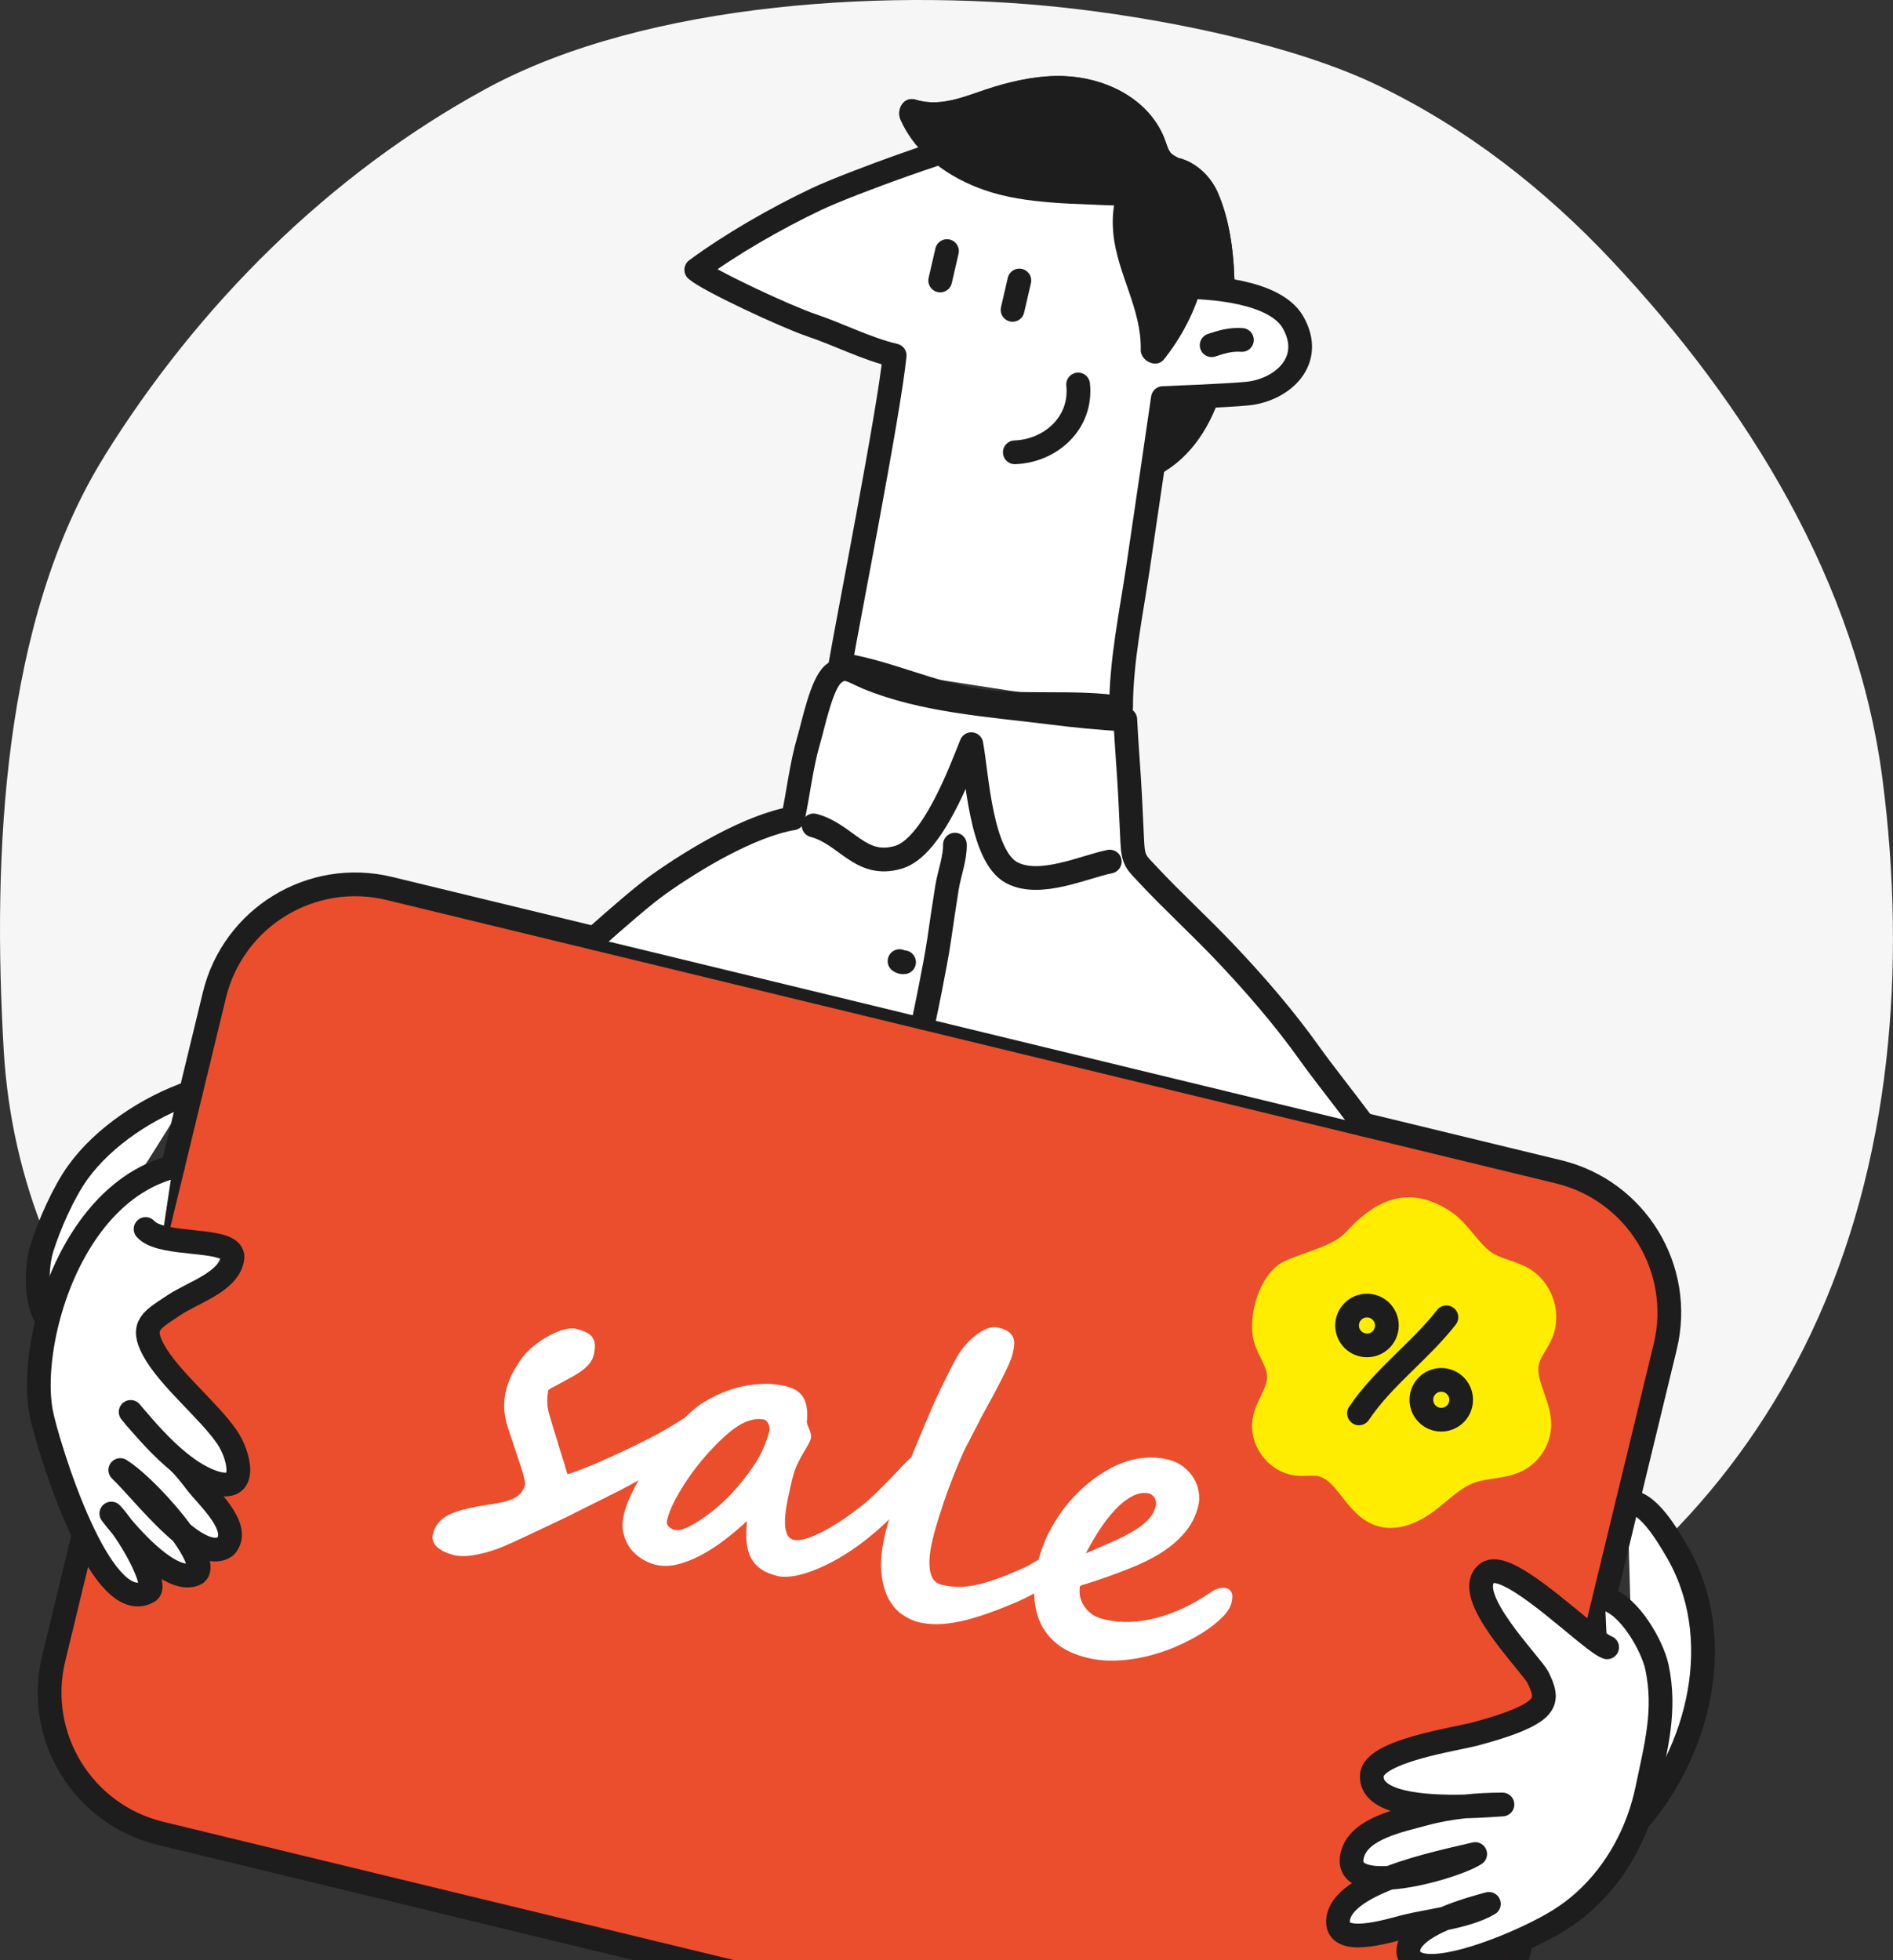 <svg width="340" height="352" viewBox="0 0 340 352" fill="none" xmlns="http://www.w3.org/2000/svg">
<rect x="0" y="0" width="340" height="352" fill="#333333" stroke="none"/>
<g clip-path="url(#clip0_812_11884)">
<path d="M30.301 331.461L195.511 369.607L238.128 379.449C248.244 381.782 258.342 378.377 265.018 371.367C265.036 371.355 265.048 371.342 265.048 371.33C268.404 367.792 270.889 363.339 272.065 358.241L274.477 347.784C274.087 347.973 273.691 348.155 273.289 348.332C264.823 352.163 253.866 355.324 252.983 350.768C252.568 348.21 255.827 346.084 259.445 344.531C256.966 345.043 254.493 345.439 252.471 345.944C249.468 346.693 239.62 349.873 240.351 344.562C240.783 341.455 244.815 339.037 249.584 337.204C245.144 337.49 241.818 336.498 242.988 332.764C244.389 328.263 251.667 326.862 255.784 325.735C258.16 325.084 260.602 324.657 263.069 324.395C255.827 324.56 245.991 323.914 246.405 318.762C246.752 314.413 261.516 312.312 265.024 311.361C268.002 310.551 272.193 309.358 274.848 307.811C278.021 305.959 277.68 304.223 276.267 301.3C275.092 298.857 262.259 286.28 267.107 282.504C270.238 280.068 281.134 290.373 286.366 294.356C286.5 294.46 286.628 294.551 286.749 294.643L288.479 287.151L292.487 269.793L295.806 255.412L295.885 255.077L298.967 241.721C299.887 237.737 299.917 233.754 299.187 229.984C299.193 229.972 299.187 229.96 299.18 229.947C297.11 219.319 288.997 210.378 277.76 207.777L243.274 199.817L166.172 182.014L106.94 168.34L92.572 165.021H92.566L69.933 159.795C64.342 158.504 58.751 158.967 53.744 160.824C53.72 160.824 53.702 160.836 53.677 160.849C45.083 164.064 38.213 171.392 35.996 181.003L32.323 196.905L29.284 210.073L26.714 221.201C27.085 221.469 27.536 221.688 28.042 221.871C32.78 223.631 42.507 222.492 41.715 226.116C40.966 230.246 34.723 232.049 31.191 234.412C27.286 237.013 25.155 237.999 27.567 242.427C30.387 247.598 37.397 253.171 40.765 258.056C42.921 261.186 44.87 268.361 38.329 266.181C36.228 265.48 34.163 264.183 32.22 262.606C33.231 263.684 34.187 264.798 35.046 265.974C36.983 268.647 43.603 274.3 40.503 277.692C38.512 279.142 35.637 277.717 32.664 275.268C35.083 278.63 36.477 281.621 35.217 282.571C31.617 284.502 25.447 278.35 21.951 274.233C25.088 278.6 28.09 284.849 26.714 285.768C22.7 288.18 18.498 282.674 15.044 275.53C15.038 275.524 15.044 275.524 15.044 275.524C14.843 275.116 14.648 274.708 14.46 274.287L9.094 297.523C5.573 312.75 15.069 327.946 30.301 331.461Z" fill="#EB4E2C"/>
<path d="M126.145 256.472C125.994 257.096 125.527 257.816 124.743 258.63C123.964 259.421 123.022 260.233 121.915 261.067C120.831 261.907 119.637 262.744 118.334 263.58C117.036 264.392 115.787 265.155 114.587 265.869C113.875 266.284 112.832 266.852 111.458 267.573C110.09 268.271 108.559 269.039 106.863 269.878C105.191 270.722 103.438 271.596 101.604 272.499C99.776 273.379 98.048 274.198 96.421 274.955C94.817 275.718 93.397 276.379 92.161 276.937C90.925 277.495 90.051 277.871 89.539 278.065C87.876 278.667 86.359 279.072 84.987 279.279C83.638 279.492 82.478 279.481 81.507 279.246C80.698 279.05 80.035 278.805 79.519 278.509C78.998 278.236 78.594 277.93 78.308 277.592C78.017 277.277 77.83 276.938 77.746 276.575C77.657 276.236 77.652 275.904 77.73 275.58C77.925 274.771 78.252 274.078 78.709 273.503C79.16 272.952 79.765 272.474 80.524 272.069C81.305 271.671 82.243 271.334 83.338 271.06C84.46 270.769 85.76 270.507 87.235 270.276C88.198 270.142 89.065 269.996 89.837 269.84C90.632 269.689 91.329 269.491 91.927 269.243C92.554 268.979 93.065 268.637 93.459 268.219C93.854 267.8 94.135 267.244 94.303 266.55C94.342 266.388 94.299 266.059 94.174 265.564C94.072 265.074 93.917 264.499 93.71 263.837C93.503 263.175 93.261 262.455 92.983 261.679C92.734 260.884 92.48 260.113 92.22 259.365C91.966 258.594 91.724 257.874 91.493 257.207C91.263 256.539 91.091 255.984 90.978 255.54C90.454 253.554 90.413 251.647 90.855 249.82C91.045 249.033 91.309 248.241 91.649 247.442C91.989 246.643 92.424 245.854 92.955 245.077C93.513 244.086 94.249 243.162 95.166 242.307C96.106 241.457 97.087 240.739 98.109 240.154C99.137 239.546 100.126 239.099 101.076 238.815C102.049 238.536 102.848 238.472 103.472 238.623C104.305 238.824 104.967 239.069 105.46 239.36C105.959 239.627 106.307 239.956 106.507 240.347C106.735 240.72 106.848 241.164 106.846 241.677C106.85 242.168 106.771 242.748 106.609 243.419C106.475 243.974 106.205 244.484 105.799 244.949C105.393 245.414 104.938 245.83 104.433 246.197C103.928 246.565 103.408 246.892 102.874 247.179C102.339 247.466 101.874 247.721 101.478 247.943C100.886 248.265 100.323 248.57 99.788 248.857C99.26 249.121 98.835 249.361 98.513 249.577C98.184 251.04 98.219 252.467 98.616 253.861C98.818 254.546 99.067 255.389 99.364 256.391C99.683 257.398 99.997 258.429 100.306 259.482C100.643 260.518 100.954 261.511 101.238 262.461C101.523 263.411 101.745 264.162 101.906 264.715C102.292 264.637 102.861 264.456 103.615 264.173C104.397 263.873 105.303 263.516 106.333 263.104C107.368 262.669 108.478 262.178 109.663 261.632C110.87 261.092 112.083 260.528 113.302 259.941C114.52 259.355 115.702 258.771 116.845 258.191C117.995 257.587 119.04 257.008 119.982 256.452C120.781 255.984 121.441 255.58 121.963 255.242C122.515 254.885 122.974 254.605 123.342 254.4C123.738 254.177 124.069 254.025 124.333 253.942C124.604 253.836 124.878 253.816 125.155 253.883C125.456 253.956 125.671 254.13 125.8 254.406C125.958 254.664 126.061 254.946 126.11 255.252C126.164 255.534 126.186 255.797 126.176 256.039C126.167 256.281 126.156 256.426 126.145 256.472ZM138.223 256.783C138.256 256.644 138.246 256.482 138.193 256.298C138.168 256.096 138.106 255.898 138.006 255.702C137.93 255.513 137.822 255.352 137.682 255.22C137.571 255.071 137.447 254.98 137.308 254.946C136.753 254.812 136.196 254.788 135.637 254.873C135.078 254.958 134.528 255.107 133.987 255.319C133.469 255.537 132.964 255.806 132.47 256.127C132.005 256.431 131.56 256.752 131.136 257.09C130.098 257.941 128.97 259.015 127.751 260.311C126.561 261.59 125.421 262.967 124.33 264.441C123.263 265.921 122.317 267.406 121.492 268.895C120.667 270.385 120.104 271.754 119.802 273.003C119.707 273.396 119.791 273.759 120.053 274.092C120.344 274.407 120.756 274.629 121.288 274.757C121.704 274.858 122.292 274.755 123.051 274.449C123.839 274.125 124.698 273.659 125.628 273.052C126.558 272.444 127.51 271.744 128.485 270.952C129.465 270.136 130.382 269.281 131.235 268.385C132.814 266.711 134.239 264.913 135.511 262.993C136.782 261.073 137.686 259.003 138.223 256.783ZM167.546 263.058C167.456 263.33 167.112 263.896 166.513 264.754C165.942 265.596 165.186 266.6 164.243 267.767C163.3 268.935 162.202 270.187 160.949 271.524C159.725 272.844 158.419 274.095 157.032 275.277C155.278 276.763 153.537 278.043 151.808 279.119C150.08 280.194 148.454 281.05 146.93 281.685C145.405 282.321 144.015 282.756 142.759 282.991C141.509 283.203 140.479 283.211 139.669 283.015C138.374 282.703 137.332 282.255 136.543 281.673C135.776 281.096 135.188 280.391 134.777 279.557C134.39 278.73 134.154 277.779 134.071 276.707C134.01 275.64 134.041 274.448 134.163 273.131C132.898 274.318 131.559 275.451 130.148 276.53C128.737 277.609 127.316 278.526 125.886 279.282C124.455 280.038 123.037 280.589 121.631 280.935C120.255 281.263 118.954 281.279 117.728 280.983C116.942 280.793 116.143 280.453 115.331 279.963C114.542 279.479 113.848 278.859 113.247 278.102C112.67 277.35 112.25 276.453 111.988 275.411C111.726 274.369 111.748 273.212 112.056 271.94C112.301 270.922 112.708 269.796 113.275 268.563C113.842 267.329 114.513 266.072 115.288 264.79C116.068 263.486 116.909 262.183 117.81 260.884C118.735 259.589 119.663 258.382 120.595 257.261C121.555 256.122 122.485 255.11 123.384 254.226C124.282 253.342 125.111 252.649 125.869 252.146C126.741 251.574 127.744 251.021 128.876 250.486C130.037 249.935 131.272 249.486 132.579 249.141C133.909 248.802 135.292 248.597 136.729 248.528C138.194 248.442 139.678 248.58 141.181 248.943C142.707 249.312 143.752 250.004 144.314 251.021C144.881 252.015 145.088 253.387 144.935 255.137C144.896 255.298 144.918 255.512 145.001 255.777C145.112 256.024 145.218 256.294 145.319 256.588C145.448 256.864 145.548 257.157 145.62 257.468C145.697 257.756 145.703 258.039 145.636 258.316C145.552 258.663 145.367 259.071 145.083 259.541C144.821 260.016 144.508 260.553 144.143 261.15C143.807 261.73 143.464 262.393 143.112 263.14C142.789 263.87 142.521 264.674 142.309 265.553C141.99 266.871 141.703 268.16 141.448 269.42C141.198 270.657 141.048 271.784 140.999 272.8C140.955 273.793 141.048 274.623 141.278 275.29C141.509 275.958 141.936 276.367 142.561 276.518C143.092 276.646 143.793 276.583 144.662 276.328C145.532 276.073 146.509 275.673 147.596 275.128C148.682 274.582 149.837 273.907 151.059 273.1C152.311 272.277 153.544 271.375 154.76 270.396C155.763 269.586 156.697 268.759 157.562 267.916C158.426 267.072 159.236 266.252 159.992 265.456C160.747 264.659 161.454 263.912 162.112 263.214C162.77 262.516 163.391 261.92 163.976 261.425C164.561 260.93 165.103 260.559 165.603 260.313C166.126 260.072 166.619 260.007 167.082 260.119C167.377 260.215 167.609 260.418 167.779 260.728C167.949 261.038 167.944 261.563 167.765 262.303C167.738 262.419 167.704 262.558 167.665 262.72C167.631 262.859 167.586 262.994 167.53 263.128L167.546 263.058ZM189.958 282.901C189.903 283.132 189.643 283.448 189.178 283.85C188.743 284.235 188.178 284.649 187.483 285.093C186.811 285.543 186.056 285.984 185.217 286.418C184.401 286.857 183.596 287.25 182.803 287.597C180.807 288.461 178.955 289.189 177.246 289.779C175.56 290.376 173.994 290.83 172.548 291.141C171.102 291.453 169.75 291.628 168.493 291.667C167.264 291.688 166.106 291.567 165.019 291.305C163.978 291.054 162.956 290.574 161.952 289.867C160.971 289.165 160.147 288.17 159.479 286.883C158.834 285.601 158.434 284.011 158.281 282.114C158.133 280.194 158.377 277.915 159.014 275.279C159.254 274.285 159.571 273.174 159.966 271.948C160.36 270.721 160.791 269.442 161.259 268.111C161.728 266.78 162.228 265.42 162.759 264.031C163.29 262.642 163.822 261.302 164.354 260.011C164.892 258.697 165.413 257.452 165.917 256.276C166.427 255.078 166.88 254.013 167.277 253.08C167.616 252.281 167.988 251.453 168.391 250.596C168.799 249.716 169.216 248.85 169.642 247.998C170.068 247.146 170.472 246.338 170.852 245.573C171.261 244.791 171.634 244.11 171.97 243.53C172.311 242.927 172.756 242.301 173.305 241.65C173.883 240.982 174.504 240.385 175.169 239.861C175.84 239.313 176.529 238.892 177.237 238.598C177.967 238.309 178.645 238.24 179.269 238.391C180.055 238.581 180.657 238.824 181.075 239.121C181.516 239.424 181.81 239.776 181.958 240.179C182.134 240.564 182.201 240.996 182.159 241.476C182.116 241.955 182.028 242.472 181.894 243.027C181.743 243.651 181.483 244.372 181.115 245.189C180.746 246.005 180.312 246.891 179.812 247.848C179.34 248.786 178.817 249.786 178.243 250.846C177.674 251.884 177.103 252.933 176.528 253.993C176.448 254.121 176.318 254.359 176.136 254.706C175.983 255.036 175.789 255.43 175.557 255.888C175.329 256.323 175.082 256.789 174.815 257.288C174.576 257.768 174.343 258.226 174.116 258.661C173.888 259.095 173.687 259.475 173.51 259.8C173.363 260.107 173.263 260.315 173.212 260.425C172.866 261.149 172.427 262.157 171.895 263.448C171.368 264.716 170.828 266.091 170.274 267.572C169.744 269.059 169.231 270.575 168.735 272.12C168.245 273.642 167.852 275.015 167.556 276.241C167.176 277.814 166.97 279.122 166.938 280.167C166.912 281.189 166.993 282.016 167.183 282.649C167.378 283.259 167.647 283.716 167.99 284.019C168.362 284.305 168.744 284.495 169.137 284.59C170.039 284.808 170.952 284.93 171.876 284.958C172.822 284.99 173.86 284.898 174.989 284.682C176.119 284.465 177.38 284.109 178.772 283.613C180.188 283.123 181.801 282.472 183.613 281.661C184.32 281.367 184.952 281.03 185.509 280.651C186.054 280.318 186.543 280.069 186.974 279.904C187.411 279.715 187.931 279.694 188.532 279.839C188.694 279.878 188.882 279.96 189.096 280.086C189.311 280.211 189.5 280.391 189.663 280.627C189.85 280.867 189.971 281.178 190.026 281.558C190.109 281.921 190.087 282.369 189.958 282.901ZM207.578 270.452C207.667 270.082 207.67 269.764 207.587 269.5C207.51 269.212 207.396 268.976 207.244 268.793C207.116 268.615 206.965 268.48 206.791 268.389C206.646 268.281 206.539 268.218 206.469 268.201C205.428 267.95 204.371 268.123 203.297 268.72C202.228 269.294 201.196 270.122 200.2 271.203C199.205 272.284 198.26 273.512 197.365 274.887C196.493 276.267 195.713 277.621 195.025 278.948C196.67 278.219 198.202 277.549 199.623 276.938C201.043 276.326 202.296 275.699 203.382 275.055C204.49 274.418 205.402 273.732 206.118 273C206.856 272.272 207.343 271.423 207.578 270.452ZM221.193 287.802C220.986 288.658 220.416 289.548 219.483 290.473C218.55 291.398 217.374 292.313 215.956 293.219C214.4 294.189 212.736 295.048 210.965 295.795C209.222 296.524 207.444 297.098 205.629 297.517C203.844 297.917 202.062 298.148 200.286 298.208C198.514 298.246 196.842 298.074 195.27 297.694C193.327 297.225 191.665 296.505 190.284 295.535C188.932 294.548 187.866 293.336 187.087 291.9C186.337 290.446 185.899 288.761 185.775 286.846C185.65 284.932 185.866 282.818 186.425 280.505C186.76 279.118 187.228 277.738 187.829 276.365C188.453 274.998 189.19 273.671 190.039 272.383C190.894 271.072 191.863 269.85 192.944 268.716C194.031 267.559 195.203 266.508 196.459 265.563C197.263 264.974 198.147 264.404 199.112 263.854C200.106 263.287 201.161 262.819 202.277 262.453C203.394 262.086 204.575 261.857 205.821 261.767C207.095 261.658 208.415 261.769 209.779 262.099C210.889 262.367 211.822 262.812 212.577 263.435C213.361 264.041 213.978 264.728 214.428 265.498C214.879 266.268 215.171 267.085 215.305 267.949C215.439 268.814 215.413 269.628 215.229 270.391C214.793 272.195 213.992 273.788 212.826 275.171C211.689 276.536 210.253 277.768 208.519 278.866C206.791 279.942 204.779 280.925 202.483 281.814C200.211 282.709 197.722 283.589 195.017 284.453C194.89 284.471 194.68 284.531 194.387 284.631C194.116 284.737 193.976 284.813 193.964 284.86C193.876 285.328 193.871 285.853 193.951 286.435C194.031 287.017 194.234 287.593 194.562 288.161C194.89 288.73 195.35 289.257 195.942 289.743C196.563 290.211 197.348 290.56 198.296 290.789C199.753 291.141 201.269 291.299 202.844 291.263C204.425 291.205 206.024 290.967 207.643 290.55C209.261 290.133 210.883 289.546 212.51 288.789C214.137 288.031 215.729 287.119 217.284 286.05C217.875 285.63 218.418 285.357 218.913 285.232C219.432 285.113 219.887 285.1 220.281 285.195C220.674 285.29 220.97 285.533 221.169 285.924C221.392 286.32 221.4 286.946 221.193 287.802Z" fill="white"/>
<path d="M243.207 222.821C240.613 225.641 235.137 226.799 231.659 228.394C228.2 229.978 226.239 236.745 227.286 240.399C227.956 242.726 229.674 244.766 229.716 247.184C229.765 249.967 227.585 252.312 227.091 255.053C226.446 258.641 229.308 262.466 232.926 262.855C234.339 263.008 235.789 262.709 237.184 262.995C241.77 263.933 243.286 270.335 247.702 271.9C250.668 272.954 253.933 271.437 256.442 269.531C258.952 267.624 261.211 265.249 264.184 264.208C266.967 263.227 270.159 263.513 272.741 262.094C274.958 260.876 276.438 258.409 276.475 255.882C276.523 251.935 273.368 248.201 274.349 244.376C274.812 242.586 276.115 241.142 276.828 239.437C278.241 236.062 276.889 231.762 273.807 229.795C271.876 228.565 269.501 228.23 267.485 227.152C264.111 225.343 262.442 221.317 259.226 219.234C252.453 214.849 247.66 217.979 243.207 222.815V222.821Z" fill="#FFED00" stroke="#FFED00" stroke-width="4.263" stroke-linecap="round" stroke-linejoin="round"/>
<path d="M245.522 241.599C247.496 241.599 249.097 239.998 249.097 238.023C249.097 236.049 247.496 234.448 245.522 234.448C243.547 234.448 241.946 236.049 241.946 238.023C241.946 239.998 243.547 241.599 245.522 241.599Z" stroke="#1D1D1D" stroke-width="4.263" stroke-linecap="round" stroke-linejoin="round"/>
<path d="M258.86 254.943C260.835 254.943 262.436 253.343 262.436 251.368C262.436 249.394 260.835 247.793 258.86 247.793C256.886 247.793 255.285 249.394 255.285 251.368C255.285 253.343 256.886 254.943 258.86 254.943Z" stroke="#1D1D1D" stroke-width="4.263" stroke-linecap="round" stroke-linejoin="round"/>
<path d="M259.786 236.556C254.907 242.774 248.494 247.251 244.084 253.811" stroke="#1D1D1D" stroke-width="4.263" stroke-linecap="round" stroke-linejoin="round"/>
<path d="M18.753 81.895C35.624 54.792 59.037 31.355 87.225 15.976C116.229 0.158 161.08 -2.314 193.946 1.693C210.433 3.703 232.487 8.125 247.464 15.324C263.385 22.98 277.431 33.962 289.478 46.789C313.889 72.772 333.562 104.608 338.124 140.013C342.43 173.402 339.769 208.892 325.255 239.473C318.841 252.989 310.156 265.444 299.625 276.03C297.84 273.216 294.953 269.33 292.304 269.829L299.083 241.849C302.469 227.883 293.888 213.813 279.922 210.433L244.852 201.937C241.203 197.052 237.439 192.332 235.32 189.347C230.642 182.775 225.386 176.709 219.849 170.886C215.427 166.239 210.61 161.836 206.237 157.164C204.141 154.929 203.532 154.63 203.368 151.305C203.234 148.564 203.118 145.89 202.978 143.174C202.734 138.429 202.326 133.843 202.107 129.22C201.803 129.208 201.51 129.183 201.206 129.165L201.358 127.131C201.358 118.756 203.173 110.187 204.397 101.958C204.976 98.103 205.956 91.421 206.852 85.294C212.62 82.255 216.311 77.029 218.607 71.06C220.866 70.938 222.943 70.81 224.094 70.689C230.368 70.031 236.197 64.762 232.219 57.862C230.471 54.822 226.208 53.196 221.756 52.362C221.725 46.368 221.055 39.839 218.68 34.492C217.376 31.562 214.648 29.047 211.621 28.37C210.604 27.792 210.214 27.707 209.708 26.446C209.422 25.733 209.215 24.99 208.898 24.284C205.822 17.426 198.246 13.93 191.053 13.674C186.856 13.521 182.617 14.386 178.615 15.586C174.047 16.957 169.327 19.417 164.497 17.925C162.286 17.243 160.94 19.703 161.744 21.506C162.901 24.095 164.57 26.306 166.574 28.182C158.912 30.758 150.062 34.145 146.578 35.807C139.33 39.255 131.297 43.859 125.048 48.476C127.204 50.37 141.158 56.887 145.732 58.428C150.696 60.103 155.775 62.728 160.684 63.855C159.655 74.148 152.237 111.691 150.939 119.359L150.793 120.352C150.446 120.486 150.081 120.705 149.685 121.034C147.565 122.764 146.091 130.085 145.312 132.716C143.911 137.442 143.399 142.37 142.418 146.968C134.695 148.284 124.548 154.393 118.318 158.821C115.583 160.764 110.875 164.857 106.794 168.493L69.921 159.558C55.955 156.171 41.886 164.753 38.505 178.719L34.266 196.205C26.775 198.757 18.638 204.056 13.966 210.573C11.773 213.631 9.629 218.241 8.223 222.115C3.892 211.572 1.352 200.189 0.676 188.708C-1.389 153.674 0.396 111.423 18.753 81.92V81.895Z" fill="#F6F6F6"/>
<path d="M293.936 327.289C305.167 314.62 310.466 293.979 300.94 278.155C299.655 276.017 295.781 269.165 292.315 269.817" fill="white"/>
<path d="M293.936 327.289C305.167 314.62 310.466 293.979 300.94 278.155C299.655 276.017 295.781 269.165 292.315 269.817" stroke="#1D1D1D" stroke-width="4.263" stroke-linecap="round" stroke-linejoin="round"/>
<path d="M8.557 237.019C6.23 234.01 6.535 227.304 7.521 224.155C8.831 219.989 11.365 214.179 13.965 210.555C18.637 204.044 26.774 198.739 34.266 196.187" fill="white"/>
<path d="M8.557 237.019C6.23 234.01 6.535 227.304 7.521 224.155C8.831 219.989 11.365 214.179 13.965 210.555C18.637 204.044 26.774 198.739 34.266 196.187" stroke="#1D1D1D" stroke-width="4.263" stroke-linecap="round" stroke-linejoin="round"/>
<path d="M15.043 275.524C15.043 275.524 15.037 275.524 15.043 275.53L9.647 297.804C6.26 311.77 14.842 325.833 28.808 329.219L195.51 369.607L238.815 380.101C248.822 382.525 258.883 378.81 265.017 371.367C265.035 371.355 265.047 371.342 265.047 371.33C267.471 368.395 269.274 364.88 270.23 360.94L273.288 348.338" stroke="#1D1D1D" stroke-width="4.263" stroke-linecap="round" stroke-linejoin="round"/>
<path d="M286.365 294.363L299.088 241.843C302.475 227.877 293.893 213.807 279.927 210.427L69.921 159.546C55.955 156.159 41.885 164.741 38.505 178.707L28.041 221.884" stroke="#1D1D1D" stroke-width="4.263" stroke-linecap="round" stroke-linejoin="round"/>
<path d="M244.857 201.925C241.209 197.04 237.445 192.32 235.325 189.335C230.648 182.763 225.391 176.697 219.855 170.874C215.433 166.227 210.615 161.824 206.242 157.152C204.147 154.917 203.538 154.618 203.374 151.287C203.24 148.546 203.124 145.872 202.984 143.156C202.74 138.411 202.332 133.825 202.113 129.202C197.38 128.971 192.971 128.508 188.287 127.923C177.671 126.601 165.794 125.828 155.866 121.723C152.973 120.523 151.816 119.28 149.69 121.01C147.565 122.74 146.097 130.061 145.317 132.692C143.916 137.418 143.405 142.346 142.424 146.944C134.701 148.26 124.554 154.369 118.323 158.797C115.589 160.74 110.881 164.833 106.8 168.469" fill="white"/>
<path d="M244.857 201.925C241.209 197.04 237.445 192.32 235.325 189.335C230.648 182.763 225.391 176.697 219.855 170.874C215.433 166.227 210.615 161.824 206.242 157.152C204.147 154.917 203.538 154.618 203.374 151.287C203.24 148.546 203.124 145.872 202.984 143.156C202.74 138.411 202.332 133.825 202.113 129.202C197.38 128.971 192.971 128.508 188.287 127.923C177.671 126.601 165.794 125.828 155.866 121.723C152.973 120.523 151.816 119.28 149.69 121.01C147.565 122.74 146.097 130.061 145.317 132.692C143.916 137.418 143.405 142.346 142.424 146.944C134.701 148.26 124.554 154.369 118.323 158.797C115.589 160.74 110.881 164.833 106.8 168.469" stroke="#1D1D1D" stroke-width="4.263" stroke-linecap="round" stroke-linejoin="round"/>
<path d="M288.247 287.09C288.326 287.108 288.4 287.127 288.479 287.151C292.639 288.284 296.78 295.532 297.596 299.351C299.253 307.128 297.444 313.572 295.861 321.216C295.459 323.165 294.904 325.09 294.21 326.966C291.518 334.22 286.688 340.7 280.025 344.83C278.527 345.756 276.608 346.785 274.476 347.784C274.086 347.973 273.691 348.155 273.289 348.332C264.823 352.163 253.865 355.324 252.982 350.768C252.568 348.21 255.827 346.084 259.444 344.531C262.356 343.922 265.267 343.161 267.417 341.888C265.888 342.296 262.538 343.204 259.444 344.531C256.966 345.043 254.493 345.439 252.471 345.944C249.468 346.694 239.619 349.873 240.35 344.562C240.783 341.456 244.815 339.038 249.584 337.204C255.23 336.845 262.679 334.409 264.956 332.941C262.173 333.635 255.345 334.993 249.584 337.204C245.144 337.491 241.818 336.498 242.987 332.764C244.388 328.263 251.667 326.862 255.784 325.736C258.159 325.084 260.602 324.657 263.068 324.396C266.095 324.322 268.672 324.115 269.853 324.042C267.6 324.048 265.322 324.152 263.068 324.396C255.827 324.56 245.99 323.914 246.404 318.762C246.751 314.413 261.515 312.312 265.023 311.362C268.002 310.551 272.192 309.358 274.848 307.811C278.021 305.959 277.68 304.223 276.267 301.3C275.091 298.857 262.258 286.28 267.106 282.504C270.237 280.068 281.133 290.373 286.365 294.356C286.499 294.46 286.627 294.551 286.749 294.643C287.571 295.252 288.229 295.672 288.655 295.818" fill="white"/>
<path d="M288.247 287.09C288.326 287.108 288.4 287.127 288.479 287.151C292.639 288.284 296.78 295.532 297.596 299.351C299.253 307.128 297.444 313.572 295.861 321.216C295.459 323.165 294.904 325.09 294.21 326.966C291.518 334.22 286.688 340.7 280.025 344.83C278.527 345.756 276.608 346.785 274.476 347.784C274.086 347.973 273.691 348.155 273.289 348.332C264.823 352.163 253.865 355.324 252.982 350.768C252.568 348.21 255.827 346.084 259.444 344.531M259.444 344.531C262.356 343.922 265.267 343.161 267.417 341.888C265.888 342.296 262.538 343.204 259.444 344.531ZM259.444 344.531C256.966 345.043 254.493 345.439 252.471 345.944C249.468 346.694 239.619 349.873 240.35 344.562C240.783 341.456 244.815 339.038 249.584 337.204M249.584 337.204C255.23 336.845 262.679 334.409 264.956 332.941C262.173 333.635 255.345 334.993 249.584 337.204ZM249.584 337.204C245.144 337.491 241.818 336.498 242.987 332.764C244.388 328.263 251.667 326.862 255.784 325.736C258.159 325.084 260.602 324.657 263.068 324.396M263.068 324.396C266.095 324.322 268.672 324.115 269.853 324.042C267.6 324.048 265.322 324.152 263.068 324.396ZM263.068 324.396C255.827 324.56 245.99 323.914 246.404 318.762C246.751 314.413 261.515 312.312 265.023 311.362C268.002 310.551 272.192 309.358 274.848 307.811C278.021 305.959 277.68 304.223 276.267 301.3C275.091 298.857 262.258 286.28 267.106 282.504C270.237 280.068 281.133 290.373 286.365 294.356C286.499 294.46 286.627 294.551 286.749 294.643C287.571 295.252 288.229 295.672 288.655 295.818" stroke="#1D1D1D" stroke-width="4.263" stroke-linecap="round" stroke-linejoin="round"/>
<path d="M199.323 154.721C194.7 155.647 186.758 159.405 181.709 156.707C176.136 153.729 175.496 139.208 174.461 133.642C172.414 138.764 167.426 152.176 161.36 153.948C154.502 155.958 152.065 149.8 146.127 148.223" stroke="#1D1D1D" stroke-width="4.263" stroke-linecap="round" stroke-linejoin="round"/>
<path d="M31.031 209.538C30.434 209.696 29.856 209.873 29.283 210.074C18.216 213.953 11.413 225.824 8.55 237.019C6.961 243.237 6.583 249.243 7.369 253.561C7.807 255.985 10.621 265.968 14.458 274.288C14.647 274.708 14.842 275.116 15.043 275.524C15.043 275.524 15.037 275.524 15.043 275.53C18.497 282.674 22.699 288.18 26.713 285.769C28.089 284.849 25.087 278.6 21.95 274.233C21.292 273.313 20.628 272.479 19.995 271.797C20.452 272.406 21.128 273.264 21.95 274.233C25.446 278.35 31.616 284.502 35.215 282.571C36.476 281.621 35.081 278.63 32.663 275.268C29.515 270.907 24.636 265.919 21.603 263.982C24.015 266.254 28.442 271.79 32.663 275.268C35.636 277.717 38.51 279.142 40.502 277.692C43.602 274.3 36.982 268.648 35.045 265.974C34.186 264.798 33.23 263.684 32.219 262.606C29.655 259.853 26.737 257.325 24.258 254.487" fill="white"/>
<path d="M31.031 209.538C30.434 209.696 29.856 209.873 29.283 210.074C18.216 213.953 11.413 225.824 8.55 237.019C6.961 243.237 6.583 249.243 7.369 253.561C7.807 255.985 10.621 265.968 14.458 274.288C14.647 274.708 14.842 275.116 15.043 275.524C15.043 275.524 15.037 275.524 15.043 275.53C18.497 282.674 22.699 288.18 26.713 285.769C28.089 284.849 25.087 278.6 21.95 274.233M21.95 274.233C21.292 273.313 20.628 272.479 19.995 271.797C20.452 272.406 21.128 273.264 21.95 274.233ZM21.95 274.233C25.446 278.35 31.616 284.502 35.215 282.571C36.476 281.621 35.081 278.63 32.663 275.268M32.663 275.268C29.515 270.907 24.636 265.919 21.603 263.982C24.015 266.254 28.442 271.79 32.663 275.268ZM32.663 275.268C35.636 277.717 38.51 279.142 40.502 277.692C43.602 274.3 36.982 268.648 35.045 265.974C34.186 264.798 33.23 263.684 32.219 262.606C29.655 259.853 26.737 257.325 24.258 254.487" stroke="#1D1D1D" stroke-width="4.263" stroke-linecap="round" stroke-linejoin="round"/>
<path d="M23.467 253.549C23.723 253.866 23.991 254.177 24.259 254.487C26.457 257.07 29.204 260.17 32.219 262.606C34.162 264.184 36.227 265.481 38.328 266.181C44.869 268.362 42.92 261.187 40.764 258.056C37.396 253.172 30.386 247.599 27.566 242.428C25.154 238 27.286 237.013 31.19 234.412C34.722 232.049 40.965 230.246 41.715 226.117C42.506 222.493 32.779 223.632 28.041 221.872C27.535 221.689 27.085 221.47 26.713 221.202C26.5 221.049 26.305 220.885 26.147 220.702" fill="white"/>
<path d="M23.467 253.549C23.723 253.866 23.991 254.177 24.259 254.487C26.457 257.07 29.204 260.17 32.219 262.606C34.162 264.184 36.227 265.481 38.328 266.181C44.869 268.362 42.92 261.187 40.764 258.056C37.396 253.172 30.386 247.599 27.566 242.428C25.154 238 27.286 237.013 31.19 234.412C34.722 232.049 40.965 230.246 41.715 226.117C42.506 222.493 32.779 223.632 28.041 221.872C27.535 221.689 27.085 221.47 26.713 221.202C26.5 221.049 26.305 220.885 26.147 220.702" stroke="#1D1D1D" stroke-width="4.263" stroke-linecap="round" stroke-linejoin="round"/>
<path d="M201.358 127.113C201.358 118.738 203.173 110.168 204.397 101.94C205.658 93.492 208.868 71.487 208.868 71.487C208.868 71.487 220.641 71.036 224.094 70.677C230.368 70.019 236.196 64.75 232.219 57.849C229.016 52.289 217.407 51.46 211.572 51.533C213.18 41.338 210.067 30.655 199.756 26.318C193.093 23.516 185.534 24.071 178.426 24.844C173.182 25.417 152.401 33.018 146.584 35.783C139.336 39.23 131.303 43.835 125.054 48.452C127.21 50.346 141.164 56.863 145.738 58.404C150.702 60.079 155.781 62.704 160.69 63.831C159.661 74.124 152.243 111.667 150.945 119.335" fill="white"/>
<path d="M201.358 127.113C201.358 118.738 203.173 110.168 204.397 101.94C205.658 93.492 208.868 71.487 208.868 71.487C208.868 71.487 220.641 71.036 224.094 70.677C230.368 70.019 236.196 64.75 232.219 57.849C229.016 52.289 217.407 51.46 211.572 51.533C213.18 41.338 210.067 30.655 199.756 26.318C193.093 23.516 185.534 24.071 178.426 24.844C173.182 25.417 152.401 33.018 146.584 35.783C139.336 39.23 131.303 43.835 125.054 48.452C127.21 50.346 141.164 56.863 145.738 58.404C150.702 60.079 155.781 62.704 160.69 63.831C159.661 74.124 152.243 111.667 150.945 119.335C159.304 120.624 167.053 124.483 175.412 125.773C183.857 127.076 192.912 125.81 201.358 127.113Z" stroke="#1D1D1D" stroke-width="4.263" stroke-linecap="round" stroke-linejoin="round"/>
<path d="M193.641 69.044C194.372 75.981 188.683 80.994 182.27 81.225" stroke="#1D1D1D" stroke-width="4.263" stroke-linecap="round" stroke-linejoin="round"/>
<path d="M181.867 55.645L183.085 50.37" stroke="#1D1D1D" stroke-width="4.263" stroke-linecap="round" stroke-linejoin="round"/>
<path d="M168.869 50.37L170.087 45.089" stroke="#1D1D1D" stroke-width="4.263" stroke-linecap="round" stroke-linejoin="round"/>
<path d="M219.179 71.011C217.047 77.327 213.332 82.906 207.089 85.799C206.979 85.848 206.869 85.879 206.76 85.921C207.868 78.375 208.867 71.486 208.867 71.486C208.867 71.486 214.55 71.267 219.179 71.017V71.011Z" fill="#1D1D1D"/>
<path d="M164.497 17.907C169.327 19.399 174.047 16.939 178.615 15.568C182.617 14.368 186.856 13.503 191.052 13.656C198.245 13.911 205.822 17.407 208.898 24.265C209.215 24.972 209.422 25.715 209.708 26.428C210.213 27.689 210.603 27.774 211.62 28.352C214.647 29.029 217.376 31.538 218.679 34.474C221.055 39.821 221.725 46.344 221.755 52.344C219.733 51.96 217.668 51.747 215.78 51.631C214.434 56.303 212.132 60.682 209.044 64.549C207.698 66.236 204.841 64.799 204.884 62.826C205.055 55.511 200.682 49.176 199.969 41.989C199.798 40.254 199.829 38.536 200.097 36.892C199.689 36.892 199.329 36.879 199.201 36.873C198.044 36.818 196.887 36.776 195.736 36.727C193.428 36.636 191.119 36.55 188.811 36.362C184.754 36.033 180.655 35.478 176.8 34.132C170.417 31.909 164.564 27.786 161.75 21.476C160.946 19.673 162.286 17.212 164.503 17.895L164.497 17.907Z" fill="#1D1D1D"/>
<path d="M171.513 151.676C171.561 154.119 170.489 156.914 170.087 159.399C169.582 162.518 169.137 165.654 168.668 168.809C167.943 173.706 166.013 182.818 166.013 182.818" stroke="#1D1D1D" stroke-width="4.263" stroke-linecap="round" stroke-linejoin="round"/>
<path d="M162.377 172.793C162.067 172.835 161.799 172.768 161.567 172.592" stroke="#1D1D1D" stroke-width="4.263" stroke-linecap="round" stroke-linejoin="round"/>
<path d="M217.626 61.991C219.49 61.376 221.031 60.907 223.059 61.047" stroke="#1D1D1D" stroke-width="4.263" stroke-linecap="round" stroke-linejoin="round"/>
</g>
<defs>
<clipPath id="clip0_812_11884">
<rect width="340" height="382.97" fill="white"/>
</clipPath>
</defs>
</svg>
